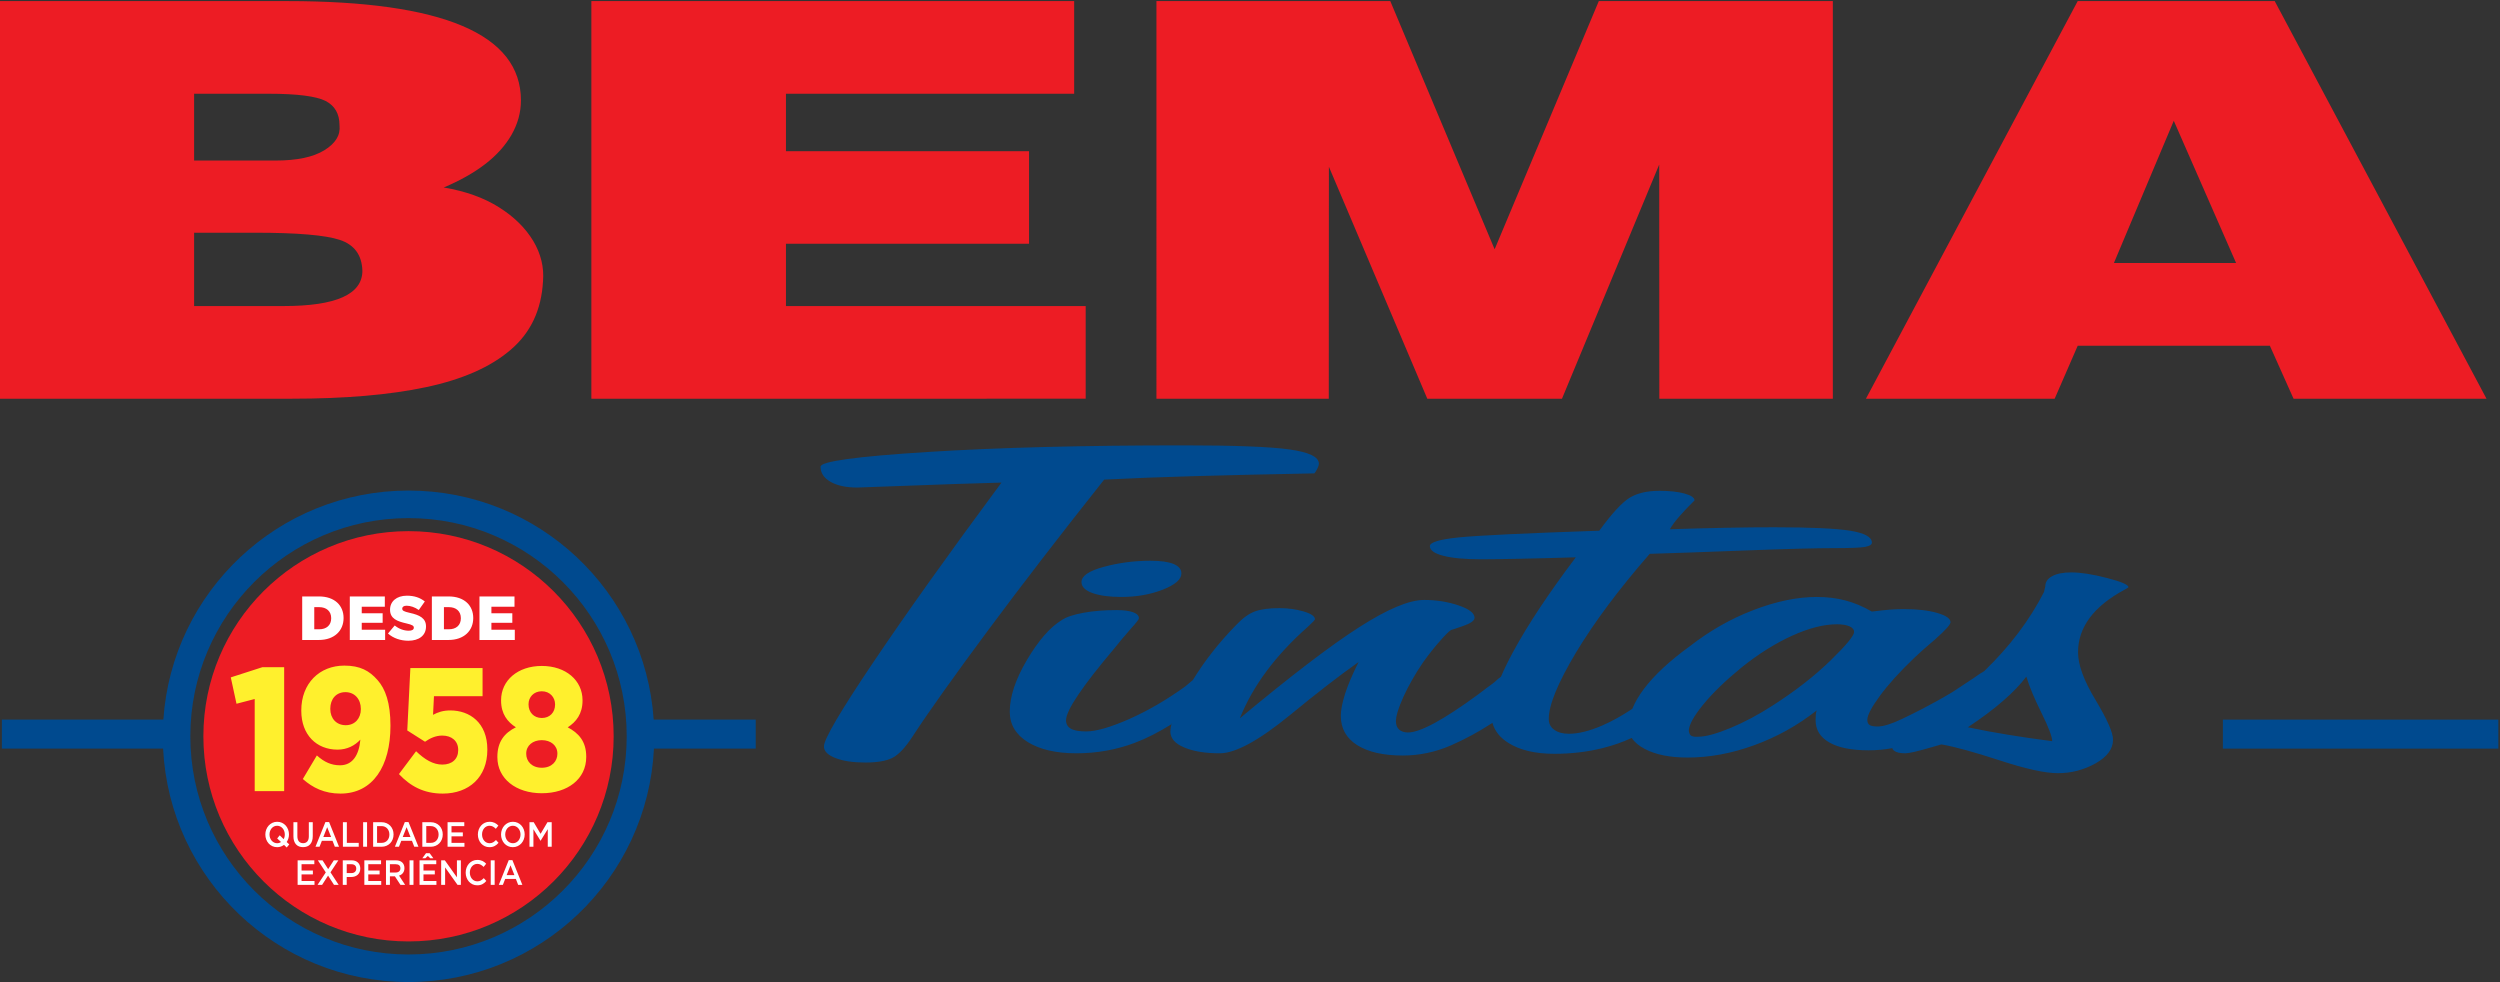 <?xml version="1.0" encoding="utf-8"?>
<!-- Generator: Adobe Illustrator 27.0.0, SVG Export Plug-In . SVG Version: 6.00 Build 0)  -->
<svg version="1.1" id="Camada_1" xmlns="http://www.w3.org/2000/svg" xmlns:xlink="http://www.w3.org/1999/xlink" x="0px" y="0px"
	 viewBox="0 0 552.756 217.134" style="enable-background:new 0 0 552.756 217.134;" xml:space="preserve">
<rect x="0" y="0" width="552.756" height="217.134" fill="#333333" stroke="none"/>
<style type="text/css">
	.st0{fill-rule:evenodd;clip-rule:evenodd;fill:#004A8F;}
	.st1{fill-rule:evenodd;clip-rule:evenodd;fill:#ED1C24;}
	.st2{fill-rule:evenodd;clip-rule:evenodd;fill:#FFFFFF;}
	.st3{fill-rule:evenodd;clip-rule:evenodd;fill:#FFF02D;}
</style>
<g>
	<rect x="491.487" y="159.11" class="st0" width="60.903" height="6.411"/>
	<path class="st0" d="M90.325,108.464c28.768,0,52.31,22.359,54.205,50.646h22.566v6.411
		h-22.506c-1.42,28.741-25.171,51.608-54.264,51.608s-52.845-22.867-54.264-51.608
		H0.413v-6.411H36.12C38.016,130.823,61.558,108.464,90.325,108.464L90.325,108.464z
		 M90.325,114.554c-26.643,0-48.242,21.599-48.242,48.242
		c0,26.643,21.599,48.242,48.242,48.242c26.643,0,48.242-21.599,48.242-48.242
		C138.567,136.153,116.968,114.554,90.325,114.554z"/>
	<path class="st1" d="M90.325,117.439c25.05,0,45.357,20.307,45.357,45.357
		c0,25.05-20.307,45.357-45.357,45.357c-25.05,0-45.357-20.307-45.357-45.357
		C44.968,137.746,65.275,117.439,90.325,117.439z"/>
	<g>
		<path class="st2" d="M66.817,141.503H70.476c3.466,0,5.489-2.063,5.489-4.842v-0.027
			c0-2.779-1.995-4.76-5.434-4.76h-3.714V141.503L66.817,141.503z M69.485,139.137
			v-4.897h1.087c1.596,0,2.655,0.894,2.655,2.435v0.027
			c0,1.554-1.059,2.435-2.655,2.435H69.485L69.485,139.137z M77.341,141.503h7.814
			v-2.27h-5.173v-1.527h4.622v-2.105h-4.622v-1.458h5.104v-2.27h-7.745V141.503
			L77.341,141.503z M90.299,141.668c2.339,0,3.893-1.169,3.893-3.137v-0.027
			c0-1.802-1.376-2.518-3.591-2.999c-1.335-0.302-1.665-0.495-1.665-0.935v-0.027
			c0-0.344,0.317-0.619,0.963-0.619c0.853,0,1.816,0.33,2.696,0.949l1.335-1.885
			c-1.046-0.84-2.325-1.28-3.962-1.28c-2.311,0-3.728,1.293-3.728,3.081v0.028
			c0,1.981,1.582,2.559,3.632,3.027c1.307,0.302,1.623,0.523,1.623,0.922v0.027
			c0,0.413-0.385,0.66-1.101,0.66c-1.115,0-2.174-0.399-3.123-1.156l-1.486,1.774
			C86.97,141.131,88.594,141.668,90.299,141.668L90.299,141.668z M95.486,141.503
			h3.659c3.466,0,5.489-2.063,5.489-4.842v-0.027c0-2.779-1.995-4.76-5.434-4.76
			h-3.714V141.503L95.486,141.503z M98.155,139.137v-4.897h1.087
			c1.596,0,2.655,0.894,2.655,2.435v0.027c0,1.554-1.059,2.435-2.655,2.435H98.155
			L98.155,139.137z M106.01,141.503h7.814v-2.27h-5.172v-1.527h4.622v-2.105h-4.622
			v-1.458h5.104v-2.27h-7.745V141.503z"/>
		<path class="st3" d="M56.315,174.921h6.515v-27.405h-4.81l-6.992,2.254l1.262,5.831
			l4.025-1.05V174.921L56.315,174.921z M75.28,175.465
			c7.163,0,11.052-6.064,11.052-14.966v-0.077c0-5.015-1.125-8.125-2.865-10.068
			c-1.808-2.06-3.855-3.187-7.334-3.187c-5.458,0-9.517,3.887-9.517,9.912v0.078
			c0,5.326,3.377,8.591,8.016,8.591c2.115,0,3.82-0.894,5.048-2.216
			c-0.307,3.499-1.774,5.676-4.503,5.676c-1.91,0-3.479-0.7-5.117-2.177
			l-3.104,5.209C69.14,174.182,71.733,175.465,75.28,175.465L75.28,175.465z
			 M76.44,160.343c-2.081,0-3.411-1.516-3.411-3.576v-0.078
			c0-2.099,1.262-3.654,3.343-3.654c2.081,0,3.411,1.594,3.411,3.693v0.078
			C79.783,158.789,78.521,160.343,76.44,160.343L76.44,160.343z M97.895,175.465
			c5.798,0,9.858-3.615,9.858-9.679v-0.078c0-5.909-3.889-8.63-8.187-8.63
			c-1.603,0-2.729,0.389-3.82,0.972l0.205-4.121h10.745v-6.219H90.732
			l-0.682,13.8l3.923,2.488c1.126-0.778,2.354-1.361,3.82-1.361
			c2.081,0,3.514,1.205,3.514,3.149v0.078c0,1.944-1.331,3.188-3.514,3.188
			c-2.012,0-3.855-1.088-5.798-2.954l-3.787,5.053
			C90.698,173.794,93.665,175.465,97.895,175.465L97.895,175.465z M119.794,175.387
			c5.73,0,9.823-3.149,9.823-8.008v-0.078c0-3.382-1.672-5.209-4.093-6.492
			c1.841-1.166,3.275-2.954,3.275-5.909v-0.078c0-4.354-3.65-7.58-9.005-7.58
			c-5.355,0-9.005,3.227-9.005,7.58v0.078c0,2.954,1.433,4.743,3.275,5.909
			c-2.558,1.244-4.094,3.227-4.094,6.531v0.077
			C109.97,172.161,114.063,175.387,119.794,175.387L119.794,175.387z M119.794,158.75
			c-1.774,0-2.934-1.283-2.934-2.993v-0.078c0-1.516,1.126-2.838,2.934-2.838
			c1.808,0,2.933,1.361,2.933,2.877v0.078
			C122.727,157.506,121.568,158.75,119.794,158.75L119.794,158.75z M119.794,169.751
			c-2.217,0-3.445-1.438-3.445-3.071v-0.078c0-1.749,1.433-2.954,3.445-2.954
			c2.012,0,3.445,1.205,3.445,2.954v0.078
			C123.239,168.312,122.011,169.751,119.794,169.751z"/>
		<path class="st2" d="M63.386,186.174c0.162-0.238,0.287-0.499,0.375-0.783
			c0.088-0.284,0.132-0.582,0.132-0.892c0-0.383-0.064-0.745-0.193-1.086
			c-0.129-0.341-0.307-0.639-0.535-0.892c-0.228-0.253-0.502-0.454-0.821-0.601
			c-0.319-0.147-0.671-0.221-1.056-0.221c-0.385,0-0.738,0.075-1.056,0.225
			c-0.319,0.15-0.595,0.353-0.828,0.609c-0.233,0.256-0.414,0.554-0.543,0.895
			c-0.128,0.341-0.193,0.703-0.193,1.085c0,0.383,0.065,0.745,0.193,1.086
			c0.129,0.341,0.307,0.638,0.536,0.892c0.228,0.253,0.502,0.453,0.821,0.601
			c0.319,0.147,0.671,0.221,1.056,0.221c0.295,0,0.569-0.045,0.821-0.135
			c0.252-0.09,0.486-0.216,0.699-0.376l0.6,0.582l0.564-0.682L63.386,186.174
			L63.386,186.174z M62.144,186.174c-0.119,0.083-0.25,0.147-0.393,0.194
			c-0.143,0.047-0.298,0.07-0.464,0.07c-0.247,0-0.476-0.052-0.685-0.155
			c-0.209-0.104-0.389-0.243-0.539-0.419c-0.15-0.176-0.267-0.381-0.35-0.617
			c-0.083-0.235-0.125-0.484-0.125-0.748c0-0.264,0.042-0.513,0.125-0.749
			c0.083-0.235,0.199-0.439,0.346-0.613c0.147-0.173,0.325-0.31,0.532-0.411
			c0.207-0.101,0.434-0.151,0.681-0.151c0.248,0,0.476,0.052,0.685,0.155
			c0.21,0.103,0.389,0.243,0.539,0.419c0.15,0.176,0.266,0.381,0.349,0.617
			c0.084,0.235,0.125,0.485,0.125,0.748c0,0.192-0.022,0.374-0.065,0.547
			c-0.042,0.173-0.107,0.332-0.192,0.477l-0.864-0.853l-0.564,0.698L62.144,186.174
			L62.144,186.174z M69.152,181.792h-0.87v3.126c0,0.501-0.113,0.879-0.338,1.132
			c-0.225,0.254-0.533,0.38-0.925,0.38c-0.397,0-0.708-0.132-0.933-0.396
			c-0.225-0.263-0.338-0.649-0.338-1.155v-3.087H64.877v3.126
			c0,0.393,0.05,0.738,0.15,1.035c0.1,0.297,0.242,0.547,0.428,0.748
			c0.185,0.202,0.409,0.353,0.671,0.454c0.262,0.101,0.554,0.151,0.878,0.151
			c0.328,0,0.625-0.05,0.888-0.151c0.264-0.101,0.489-0.253,0.674-0.458
			c0.186-0.204,0.33-0.459,0.432-0.764c0.102-0.305,0.153-0.659,0.153-1.062
			V181.792L69.152,181.792z M72.764,181.754H71.95l-2.198,5.467h0.899l0.514-1.311
			h2.363l0.507,1.311h0.927L72.764,181.754L72.764,181.754z M73.207,185.065H71.486
			l0.856-2.171L73.207,185.065L73.207,185.065z M75.819,187.221h3.497v-0.861H76.689
			v-4.568h-0.871V187.221L75.819,187.221z M80.287,181.792v5.429h0.871v-5.429H80.287
			L80.287,181.792z M87.017,184.499c0-0.383-0.064-0.74-0.192-1.07
			c-0.129-0.331-0.311-0.618-0.546-0.861c-0.235-0.243-0.516-0.433-0.842-0.57
			c-0.326-0.137-0.684-0.206-1.074-0.206h-1.863v5.429h1.863
			c0.39,0,0.748-0.07,1.074-0.21c0.326-0.139,0.607-0.331,0.842-0.574
			c0.235-0.243,0.417-0.531,0.546-0.865
			C86.953,185.239,87.017,184.881,87.017,184.499L87.017,184.499z M86.096,184.514
			c0,0.27-0.042,0.518-0.125,0.743c-0.083,0.227-0.201,0.422-0.351,0.585
			c-0.15,0.164-0.333,0.291-0.547,0.382c-0.215,0.091-0.454,0.136-0.716,0.136
			H83.37v-3.707h0.987c0.262,0,0.501,0.046,0.716,0.139
			c0.214,0.094,0.397,0.223,0.547,0.39c0.15,0.166,0.268,0.362,0.351,0.588
			C86.054,183.996,86.096,184.244,86.096,184.514L86.096,184.514z M90.322,181.754
			h-0.814l-2.198,5.467h0.899l0.514-1.311h2.363l0.507,1.311h0.928L90.322,181.754
			L90.322,181.754z M90.764,185.065h-1.72l0.856-2.171L90.764,185.065L90.764,185.065
			z M97.894,184.499c0-0.383-0.064-0.74-0.193-1.07
			c-0.128-0.331-0.311-0.618-0.546-0.861c-0.235-0.243-0.516-0.433-0.842-0.57
			c-0.326-0.137-0.684-0.206-1.074-0.206h-1.862v5.429h1.862
			c0.39,0,0.749-0.07,1.074-0.21c0.326-0.139,0.607-0.331,0.842-0.574
			c0.235-0.243,0.418-0.531,0.546-0.865
			C97.83,185.239,97.894,184.881,97.894,184.499L97.894,184.499z M96.974,184.514
			c0,0.27-0.042,0.518-0.125,0.743c-0.083,0.227-0.201,0.422-0.351,0.585
			c-0.15,0.164-0.333,0.291-0.547,0.382c-0.215,0.091-0.453,0.136-0.715,0.136
			h-0.988v-3.707h0.988c0.262,0,0.5,0.046,0.715,0.139
			c0.215,0.094,0.398,0.223,0.547,0.39c0.15,0.166,0.268,0.362,0.351,0.588
			C96.932,183.996,96.974,184.244,96.974,184.514L96.974,184.514z M102.655,181.792
			h-3.697v5.429h3.733v-0.861h-2.862v-1.45h2.505v-0.861h-2.505v-1.396h2.826
			V181.792L102.655,181.792z M110.227,186.352l-0.564-0.62
			c-0.214,0.217-0.431,0.389-0.649,0.516c-0.219,0.127-0.48,0.19-0.785,0.19
			c-0.238,0-0.458-0.051-0.66-0.152c-0.203-0.1-0.377-0.239-0.525-0.415
			c-0.147-0.176-0.262-0.381-0.342-0.616c-0.081-0.235-0.121-0.487-0.121-0.756
			c0-0.269,0.04-0.52,0.121-0.752c0.081-0.233,0.195-0.436,0.342-0.609
			c0.148-0.173,0.322-0.31,0.525-0.411c0.201-0.101,0.422-0.151,0.66-0.151
			c0.285,0,0.54,0.062,0.764,0.186c0.224,0.124,0.435,0.286,0.635,0.488
			l0.564-0.706c-0.119-0.124-0.245-0.238-0.378-0.341
			c-0.133-0.103-0.278-0.193-0.435-0.268c-0.157-0.075-0.33-0.133-0.518-0.174
			c-0.188-0.041-0.396-0.062-0.625-0.062c-0.381,0-0.727,0.074-1.042,0.221
			c-0.314,0.147-0.585,0.349-0.814,0.605c-0.229,0.256-0.406,0.554-0.532,0.895
			c-0.126,0.341-0.189,0.706-0.189,1.093c0,0.393,0.064,0.76,0.193,1.102
			c0.129,0.341,0.306,0.637,0.532,0.888c0.226,0.251,0.493,0.448,0.803,0.593
			c0.309,0.145,0.647,0.217,1.014,0.217c0.233,0,0.446-0.022,0.639-0.066
			c0.193-0.044,0.37-0.109,0.531-0.194c0.162-0.085,0.313-0.186,0.453-0.302
			C109.964,186.635,110.099,186.502,110.227,186.352L110.227,186.352z M116.008,184.499
			c0-0.383-0.064-0.745-0.193-1.086c-0.128-0.341-0.307-0.639-0.535-0.892
			c-0.228-0.253-0.502-0.454-0.821-0.601c-0.319-0.147-0.671-0.221-1.056-0.221
			c-0.385,0-0.738,0.075-1.056,0.225c-0.319,0.15-0.595,0.353-0.828,0.609
			c-0.233,0.256-0.414,0.554-0.543,0.895c-0.128,0.341-0.193,0.703-0.193,1.085
			c0,0.383,0.064,0.745,0.193,1.086c0.129,0.341,0.307,0.638,0.535,0.892
			c0.228,0.253,0.502,0.453,0.821,0.601c0.319,0.147,0.671,0.221,1.056,0.221
			c0.386,0,0.738-0.075,1.057-0.225c0.319-0.15,0.595-0.353,0.828-0.609
			c0.234-0.256,0.414-0.555,0.543-0.895
			C115.944,185.243,116.008,184.881,116.008,184.499L116.008,184.499z M115.088,184.514
			c0,0.264-0.042,0.514-0.125,0.749c-0.083,0.235-0.198,0.439-0.346,0.613
			c-0.148,0.173-0.325,0.31-0.532,0.411c-0.207,0.101-0.434,0.152-0.681,0.152
			c-0.247,0-0.476-0.052-0.685-0.155c-0.209-0.104-0.388-0.243-0.539-0.419
			c-0.15-0.176-0.266-0.381-0.35-0.617c-0.083-0.235-0.125-0.484-0.125-0.748
			c0-0.264,0.042-0.513,0.125-0.749c0.083-0.235,0.199-0.439,0.346-0.613
			c0.148-0.173,0.325-0.31,0.532-0.411c0.207-0.101,0.434-0.151,0.681-0.151
			c0.248,0,0.476,0.052,0.685,0.155c0.21,0.103,0.389,0.243,0.539,0.419
			c0.15,0.176,0.266,0.381,0.349,0.617
			C115.046,184.001,115.088,184.251,115.088,184.514L115.088,184.514z M121.111,183.328
			v3.893h0.87v-5.429h-0.935l-1.52,2.567l-1.52-2.567h-0.935v5.429h0.871v-3.878
			l1.563,2.544h0.029L121.111,183.328L121.111,183.328z M69.502,190.221h-3.697v5.429
			h3.733v-0.861h-2.862v-1.45h2.505v-0.861h-2.505v-1.396h2.826V190.221
			L69.502,190.221z M74.884,195.65l-1.813-2.776l1.742-2.652h-1.006l-1.249,1.947
			l-1.242-1.947h-1.035l1.749,2.668l-1.82,2.761h1.006l1.32-2.055l1.313,2.055
			H74.884L74.884,195.65z M79.659,192.044c0-0.279-0.044-0.53-0.132-0.753
			c-0.088-0.222-0.214-0.414-0.379-0.574c-0.164-0.16-0.364-0.283-0.6-0.368
			c-0.235-0.086-0.498-0.128-0.789-0.128h-1.97v5.429h0.871v-1.745h0.994
			c0.277,0,0.537-0.04,0.781-0.12c0.242-0.08,0.454-0.198,0.636-0.353
			c0.181-0.155,0.324-0.349,0.429-0.582C79.606,192.618,79.659,192.349,79.659,192.044
			L79.659,192.044z M78.767,192.063c0,0.296-0.097,0.534-0.291,0.712
			c-0.192,0.18-0.457,0.269-0.791,0.269h-1.024v-1.962h1.024
			c0.329,0,0.592,0.081,0.787,0.245C78.669,191.491,78.767,191.736,78.767,192.063
			L78.767,192.063z M84.255,190.221h-3.697v5.429h3.733v-0.861h-2.862v-1.45h2.505
			v-0.861h-2.505v-1.396h2.826V190.221L84.255,190.221z M89.579,195.65l-1.349-2.055
			c0.176-0.052,0.337-0.125,0.482-0.221c0.145-0.095,0.27-0.212,0.375-0.349
			c0.105-0.137,0.187-0.295,0.247-0.473c0.06-0.178,0.089-0.381,0.089-0.609
			c0-0.264-0.043-0.503-0.129-0.717s-0.208-0.395-0.368-0.543
			c-0.159-0.147-0.355-0.261-0.585-0.341c-0.231-0.08-0.489-0.12-0.775-0.12
			h-2.227v5.429h0.871v-1.892h1.102l1.231,1.892H89.579L89.579,195.65z
			 M88.53,191.993c0,0.281-0.093,0.504-0.279,0.67
			c-0.186,0.167-0.437,0.249-0.752,0.249h-1.288v-1.83h1.281
			c0.33,0,0.585,0.076,0.766,0.23C88.44,191.465,88.53,191.693,88.53,191.993
			L88.53,191.993z M90.55,190.221v5.429h0.871v-5.429H90.55L90.55,190.221z
			 M96.459,190.221H92.762v5.429h3.733v-0.861h-2.862v-1.45h2.505v-0.861h-2.505
			v-1.396h2.826V190.221L96.459,190.221z M94.59,189.252l0.549,0.519h0.685
			l-0.828-1.132h-0.799l-0.828,1.132h0.671L94.59,189.252L94.59,189.252z
			 M101.027,193.975l-2.671-3.753h-0.812v5.429h0.871v-3.862l2.749,3.862h0.734
			v-5.429h-0.871V193.975L101.027,193.975z M107.529,194.781l-0.564-0.62
			c-0.214,0.217-0.431,0.389-0.649,0.516c-0.219,0.127-0.481,0.19-0.785,0.19
			c-0.238,0-0.458-0.051-0.66-0.151c-0.202-0.101-0.377-0.239-0.525-0.415
			c-0.148-0.176-0.262-0.381-0.343-0.616c-0.081-0.235-0.121-0.488-0.121-0.756
			c0-0.269,0.041-0.52,0.121-0.752c0.081-0.233,0.195-0.436,0.343-0.609
			c0.147-0.173,0.323-0.31,0.525-0.411c0.202-0.101,0.422-0.151,0.66-0.151
			c0.286,0,0.54,0.062,0.764,0.186c0.224,0.124,0.436,0.287,0.635,0.489
			l0.564-0.706c-0.119-0.124-0.245-0.238-0.378-0.341
			c-0.133-0.104-0.279-0.193-0.436-0.268c-0.157-0.075-0.329-0.133-0.518-0.174
			c-0.188-0.041-0.396-0.062-0.624-0.062c-0.381,0-0.728,0.074-1.042,0.221
			c-0.314,0.147-0.585,0.349-0.813,0.605c-0.229,0.256-0.406,0.555-0.532,0.896
			c-0.126,0.341-0.189,0.706-0.189,1.094c0,0.393,0.064,0.76,0.193,1.101
			c0.128,0.341,0.306,0.637,0.532,0.888c0.226,0.251,0.494,0.449,0.803,0.593
			c0.31,0.145,0.647,0.217,1.014,0.217c0.233,0,0.446-0.021,0.639-0.065
			c0.193-0.044,0.37-0.109,0.532-0.194c0.162-0.085,0.313-0.186,0.453-0.302
			C107.266,195.065,107.401,194.932,107.529,194.781L107.529,194.781z M108.5,190.221
			v5.429h0.871v-5.429H108.5L108.5,190.221z M113.296,190.183h-0.814l-2.198,5.467
			h0.899l0.514-1.311h2.363l0.507,1.311h0.928L113.296,190.183L113.296,190.183z
			 M113.739,193.494h-1.72l0.857-2.171L113.739,193.494z"/>
	</g>
	<path class="st1" d="M-0.103,0.24H63.441c34.483,0,51.74,7.327,51.74,21.957
		c0,2.672-0.717,5.227-2.081,7.613c-1.396,2.411-3.335,4.556-5.811,6.46
		c-2.477,1.905-5.562,3.662-9.186,5.181c4.844,0.818,8.935,2.29,12.272,4.41
		c3.336,2.096,5.813,4.579,7.536,7.422c1.685,2.843,2.403,5.808,2.152,8.893
		c-0.359,6.361-2.726,11.4-7.176,15.182c-4.412,3.785-10.619,6.53-18.695,8.243
		c-8.036,1.711-17.939,2.553-29.673,2.553H-0.103V0.24L-0.103,0.24z
		 M42.917,20.726V35.498h17.976c4.737,0,8.325-0.747,10.802-2.266
		c2.476-1.518,3.624-3.349,3.372-5.542c0-2.531-1.04-4.313-3.084-5.374
		c-2.081-1.036-6.244-1.59-12.523-1.59H42.917L42.917,20.726z M42.917,51.453
		v16.216h19.807c11.59,0,17.401-2.6,17.401-7.807
		c-0.106-3.493-1.794-5.76-4.986-6.819c-3.194-1.06-9.438-1.59-18.767-1.59
		H42.917L42.917,51.453z M130.753,0.24h106.748v20.487h-63.726v12.699h53.75v20.461
		h-53.75v13.782h66.272v20.485H130.753V0.24L130.753,0.24z M307.394,0.24
		l23.072,54.876l23.035-54.876h51.741v87.914h-38.362l-0.022-51.783l-21.501,51.783
		h-29.781l-21.754-51.285l-0.026,51.285h-38.105V0.24H307.394L307.394,0.24z
		 M459.387,0.24h43.557l46.825,87.914h-42.661l-5.237-11.711h-42.483l-5.096,11.711
		h-41.729L459.387,0.24L459.387,0.24z M467.389,58.152h27.017l-13.777-31.45
		L467.389,58.152z"/>
	<path class="st0" d="M221.429,106.703c-6.695,0.183-13.586,0.414-20.633,0.687
		c-7.084,0.275-10.822,0.408-11.243,0.408c-2.435,0-4.425-0.414-5.914-1.265
		c-1.464-0.833-2.209-1.952-2.209-3.342c0-1.166,7.832-2.257,23.489-3.247
		c15.662-0.989,34.604-1.472,56.861-1.472c11.175,0,18.941,0.295,23.294,0.899
		c4.357,0.602,6.533,1.656,6.533,3.157c0,0.409-0.258,1.014-0.748,1.815
		c-0.098,0.139-0.197,0.251-0.258,0.322c-9.814,0.183-18.588,0.388-26.286,0.603
		c-7.702,0.218-14.427,0.48-20.179,0.775
		c-9.552,12.037-18.126,23.153-25.701,33.363
		c-7.564,10.199-13.156,18.038-16.698,23.485c-1.591,2.447-3.092,4.01-4.453,4.693
		c-1.334,0.666-3.346,1.014-5.943,1.014c-2.731,0-4.909-0.33-6.598-0.985
		c-1.718-0.665-2.566-1.518-2.566-2.586c0-1.601,3.623-7.758,10.822-18.458
		C200.196,135.878,209.664,122.576,221.429,106.703L221.429,106.703z M431.707,153.01
		c-5.138,3.068-8.957,4.888-11.171,5.953c-2.306,1.106-4.124,1.668-5.391,1.668
		c-0.843,0-1.43-0.112-1.756-0.32c-0.355-0.226-0.518-0.605-0.518-1.152
		c0-1.027,0.944-2.81,2.792-5.324c1.855-2.529,4.39-5.323,7.605-8.4
		c1.107-1.069,2.634-2.417,4.581-4.061c2.277-2.023,3.414-3.273,3.414-3.793
		c0-0.801-0.978-1.489-2.925-2.052c-1.953-0.575-4.42-0.856-7.475-0.856
		c-0.942,0-1.917,0.045-2.926,0.113c-1.007,0.07-2.369,0.226-4.061,0.437
		c-1.947-1.124-3.896-1.955-5.848-2.459c-1.947-0.519-4.058-0.774-6.331-0.774
		c-4.323,0-9.002,0.969-14.04,2.909c-5.036,1.938-9.681,4.593-14.004,7.963
		c-4.483,3.247-7.862,6.393-10.17,9.439c-1.133,1.518-1.987,2.978-2.556,4.384
		l-0.089,0.087c-2.28,1.513-4.483,2.73-6.613,3.653
		c-2.794,1.206-5.23,1.812-7.339,1.812c-1.367,0-2.438-0.298-3.25-0.886
		c-0.812-0.575-1.202-1.375-1.202-2.401c0-3.076,2.014-7.966,6.009-14.651
		c4.033-6.702,9.454-13.98,16.311-21.846c4.84-0.139,11.893-0.393,21.154-0.744
		c9.257-0.353,15.82-0.518,19.719-0.518c3.477,0,5.718-0.086,6.727-0.267
		c1.006-0.186,1.527-0.507,1.527-0.943c0-1.237-1.593-2.122-4.81-2.641
		c-3.214-0.507-8.805-0.759-16.763-0.759c-3.22,0-6.793,0.027-10.722,0.113
		c-3.933,0.069-8.056,0.182-12.379,0.323c0.843-1.504,2.664-3.626,5.456-6.365
		c0-0.619-0.744-1.123-2.208-1.529c-1.497-0.41-3.347-0.604-5.522-0.604
		c-2.732,0-4.908,0.505-6.598,1.526c-1.686,1.029-3.932,3.457-6.726,7.294
		c-16.503,0.561-26.867,1.053-31.122,1.49c-4.227,0.432-6.339,1.079-6.339,1.922
		c0,0.914,1.01,1.632,2.99,2.137c1.982,0.519,4.809,0.773,8.446,0.773
		c1.758,0,4.52-0.043,8.256-0.115c3.703-0.07,7.894-0.183,12.573-0.322
		c-6.009,7.965-10.625,14.933-13.842,20.875c-1.075,1.987-1.978,3.817-2.693,5.501
		l-0.017,0.007l-0.117,0.118c-0.27,0.168-0.52,0.368-0.747,0.597
		c-0.422,0.393-0.779,0.688-1.039,0.87c-0.747,0.549-1.818,1.334-3.15,2.361
		c-7.634,5.605-12.804,8.399-15.499,8.399c-0.842,0-1.496-0.225-1.98-0.66
		c-0.456-0.438-0.683-1.04-0.683-1.812c0-1.167,0.552-2.962,1.655-5.408
		c1.106-2.43,2.535-4.959,4.322-7.597c1.336-1.858,2.602-3.457,3.803-4.794
		c1.168-1.332,1.98-2.136,2.404-2.386c0.1,0,0.973-0.299,2.664-0.886
		c1.69-0.576,2.535-1.183,2.535-1.812c0-1.026-1.172-1.938-3.542-2.742
		c-2.373-0.798-4.909-1.206-7.604-1.206c-3.314,0-8.119,2.022-14.425,6.066
		c-6.303,4.033-15.076,10.749-26.319,20.104c2.86-7.164,7.865-13.891,14.977-20.187
		c1.076-0.982,1.625-1.561,1.625-1.699c0-0.662-0.812-1.237-2.467-1.729
		c-1.657-0.489-3.443-0.744-5.394-0.744c-2.271,0-4.062,0.239-5.394,0.715
		c-1.299,0.479-2.697,1.463-4.124,2.967c-3.808,3.884-7.008,7.959-9.623,12.231
		l-1.454,1.215c-0.118,0.093-0.224,0.182-0.325,0.261
		c-4.063,2.922-8.157,5.295-12.286,7.135c-4.155,1.828-7.34,2.74-9.518,2.74
		c-1.528,0-2.665-0.197-3.379-0.604c-0.712-0.406-1.073-1.023-1.073-1.868
		c0-2.191,3.607-7.531,10.786-16.014l1.657-2.037
		c0.487-0.577,1.137-1.322,1.886-2.191c1.204-1.319,1.787-2.079,1.787-2.304
		c0-0.59-0.451-1.039-1.33-1.349c-0.878-0.308-2.08-0.464-3.605-0.464
		c-2.732,0-5.167,0.196-7.376,0.603c-2.212,0.408-3.803,0.954-4.81,1.646
		c-2.567,1.57-5.102,4.495-7.638,8.777c-2.533,4.285-3.799,8.092-3.799,11.422
		c0,2.852,1.332,5.098,3.997,6.744c2.666,1.643,6.239,2.473,10.723,2.473
		c4.481,0,8.773-0.759,12.831-2.277c2.602-0.971,5.374-2.38,8.318-4.216
		l-0.075-0.103c-0.192,0.69-0.286,1.279-0.286,1.762
		c0,1.505,1.01,2.685,3.055,3.539c2.016,0.859,4.647,1.295,7.865,1.295
		c3.475,0,8.673-2.84,15.593-8.499c5.688-4.69,10.724-8.583,15.111-11.689
		c-1.365,2.698-2.34,5.044-2.991,7.024c-0.618,1.966-0.942,3.596-0.942,4.876
		c0,2.781,1.2,4.942,3.605,6.474c2.439,1.533,5.782,2.304,10.104,2.304
		c1.855,0,3.673-0.196,5.46-0.576c1.788-0.38,3.509-0.942,5.2-1.672
		c3.18-1.403,6.172-3.025,8.977-4.865l0.016,0.015l0.163-0.111
		c0.487,1.787,1.672,3.269,3.547,4.442c2.532,1.587,5.913,2.389,10.169,2.389
		c3.704,0,7.278-0.421,10.656-1.265c2.303-0.574,4.45-1.329,6.44-2.254
		l-0.019,0.003c0.592,0.926,1.562,1.744,2.902,2.45
		c2.404,1.262,5.556,1.894,9.456,1.894c4.841,0,9.744-0.913,14.715-2.724
		c5.008-1.811,9.622-4.384,13.846-7.712c-0.1,0.224-0.163,0.493-0.199,0.829
		c-0.032,0.323-0.063,0.786-0.063,1.361c0,2.122,1.008,3.766,3.054,4.917
		c2.012,1.154,4.905,1.729,8.642,1.729c1.83,0,3.607-0.165,5.347-0.493
		l-0.142-0.032c0.105,0.238,0.245,0.434,0.413,0.581
		c0.491,0.407,1.3,0.605,2.505,0.605c0.845,0,2.727-0.436,5.719-1.31
		c1.005-0.29,1.75-0.516,2.274-0.657c2.955,0.505,7.279,1.699,12.992,3.567
		c5.719,1.868,9.978,2.796,12.77,2.796c2.96,0,5.72-0.716,8.32-2.165
		c2.566-1.446,3.867-3.186,3.867-5.24c0-1.572-1.3-4.509-3.867-8.779
		c-2.599-4.285-3.868-7.796-3.868-10.534c0-5.524,3.412-10.143,10.269-13.838
		c0.583-0.323,0.877-0.506,0.877-0.549c0-0.545-1.562-1.236-4.745-2.05
		c-3.183-0.83-5.816-1.235-7.929-1.235c-1.787,0-3.186,0.281-4.187,0.829
		c-1.009,0.547-1.528,1.292-1.528,2.249c0,0.068-0.036,0.25-0.13,0.547
		c-0.064,0.294-0.128,0.504-0.128,0.658c-3.176,6.234-7.58,12.075-13.226,17.527
		l-0.399,0.262c-0.523,0.269-1.163,0.745-2.011,1.327L431.707,153.01
		L431.707,153.01z M247.888,131.988c3.379,0,6.434-0.532,9.198-1.612
		c2.761-1.084,4.125-2.277,4.125-3.599c0-0.915-0.588-1.601-1.723-2.078
		c-1.138-0.48-2.858-0.717-5.134-0.717c-3.542,0-6.986,0.449-10.3,1.348
		c-3.28,0.886-4.934,2.011-4.934,3.373c0,1.025,0.806,1.825,2.403,2.415
		C243.144,131.694,245.258,131.988,247.888,131.988L247.888,131.988z M409.946,139.73
		c0,0.8-1.721,2.906-5.196,6.291c-3.475,3.373-7.701,6.689-12.705,9.905
		c-3.219,2.08-6.369,3.766-9.458,5.042c-3.086,1.279-5.459,1.924-7.145,1.924
		c-0.682,0.044-1.169-0.027-1.46-0.195c-0.328-0.155-0.489-0.52-0.586-1.068
		c0-1.319,1.069-3.258,3.183-5.844c2.114-2.582,4.938-5.31,8.479-8.203
		c3.736-3.008,7.472-5.337,11.177-7.024c3.735-1.684,7.016-2.529,9.91-2.529
		c1.17,0,2.11,0.154,2.796,0.462C409.623,138.802,409.946,139.221,409.946,139.73
		L409.946,139.73z M435.093,160.8c3.122-2.077,5.751-4.046,7.863-5.901
		c2.115-1.838,3.803-3.607,5.071-5.295c0.68,2.234,1.818,4.93,3.377,8.078
		c1.559,3.148,2.342,5.21,2.342,6.195c-3.382-0.437-6.598-0.899-9.652-1.404
		C441.038,161.981,438.053,161.433,435.093,160.8z"/>
</g>
</svg>
